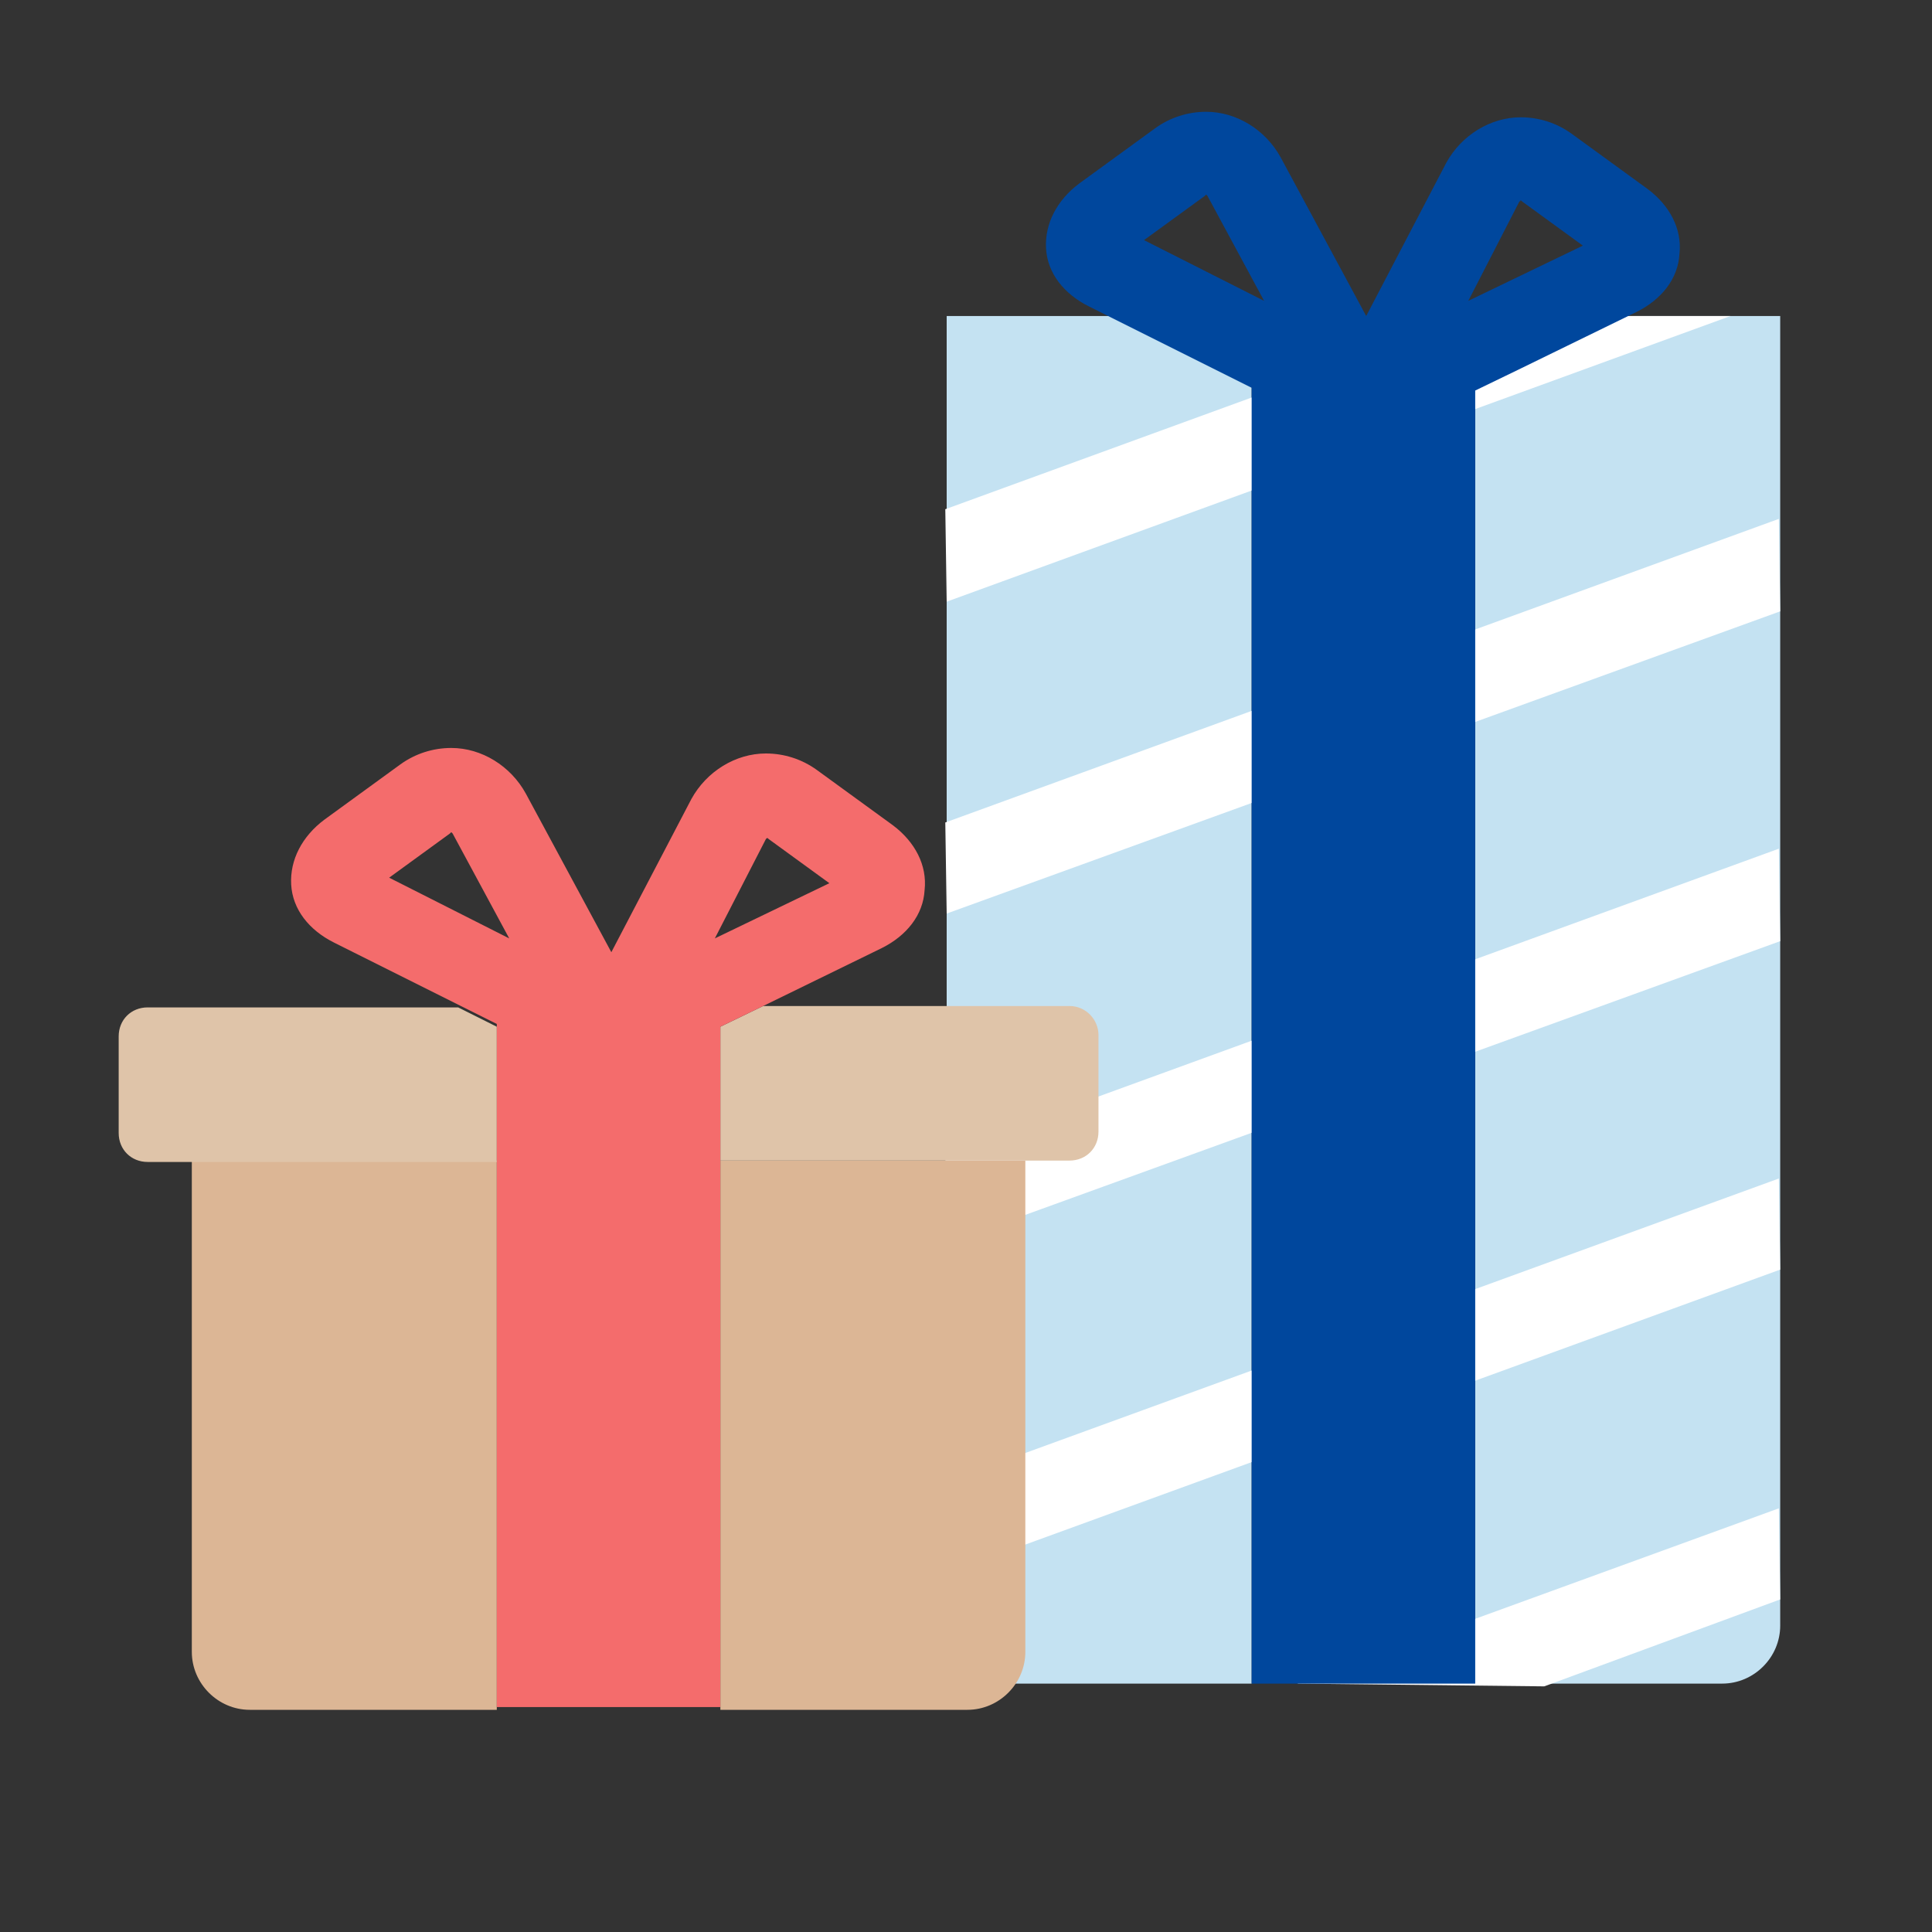 <svg id="レイヤー_1" xmlns="http://www.w3.org/2000/svg" viewBox="0 0 140 140"><rect x="0" y="0" width="140" height="140" fill="#333333" stroke="none"/><style>.st0{fill:#edece8;stroke:#897160;stroke-width:20;stroke-linecap:round;stroke-linejoin:round;stroke-miterlimit:10}.st1{fill:#d2e7f9}.st2,.st3{display:none;opacity:.5;fill:#2d2d2d}.st3{opacity:.3}.st4,.st5{stroke-miterlimit:10}.st4{stroke-linecap:round;stroke-linejoin:round;fill:#ffd9e8;stroke:#f03287;stroke-width:20}.st5{fill:#fff;stroke:#d85682;stroke-width:13.93}.st6,.st7{fill:none;stroke-linecap:round;stroke-linejoin:round}.st6{stroke:#000;stroke-miterlimit:10;stroke-width:32}.st7{stroke-width:49.611}.st10,.st7,.st8,.st9{stroke-miterlimit:10}.st7,.st8,.st9{stroke:#000}.st8{fill:none;stroke-linecap:round;stroke-linejoin:round;stroke-width:31.746}.st9{stroke-width:12.364}.st10{stroke:#897160;stroke-width:15;stroke-linecap:round;stroke-linejoin:round}.st10,.st11{fill:#edece8}.st12{fill:#897160}.st13{fill:none;stroke:#f03287;stroke-width:15.142;stroke-miterlimit:10}.st14{fill:#f4cedc}.st15,.st16,.st17{fill:none;stroke:#d85682;stroke-width:16;stroke-linecap:round;stroke-linejoin:round;stroke-miterlimit:10}.st16,.st17{stroke:#3a8fee;stroke-width:20}.st17{stroke-width:16}.st18{fill:#1e1e1e}.st19{fill:none}.st20{fill:#1e1e1e;stroke-width:8.865}.st20,.st21,.st22{stroke:#000;stroke-miterlimit:10}.st21{fill:none;stroke-width:20}.st22{stroke-width:6}.st23{fill:#fff}.st24{fill:#1771d0}.st25{fill:#fff;stroke:#ef3f3f;stroke-width:15;stroke-miterlimit:10}.st26{fill:#ef3f3f}.st27,.st28{fill:none;stroke:#000;stroke-width:15}.st27{stroke-miterlimit:10}.st28{stroke-linecap:round}.st28,.st29,.st30,.st31{stroke-miterlimit:10}.st29{fill:none;stroke-width:22;stroke-linecap:round;stroke-linejoin:round;stroke:#000}.st30,.st31{stroke:#d09900}.st30{stroke-linecap:round;stroke-linejoin:round;fill:#fff0b3;stroke-width:18}.st31{fill:#d09900;stroke-width:5}.st32{stroke:#d09900;stroke-linecap:round;stroke-linejoin:round;stroke-miterlimit:10}.st32,.st33{fill:none;stroke-width:18}.st33,.st34,.st35,.st36,.st37{stroke-linecap:round;stroke-linejoin:round;stroke-miterlimit:10}.st33{stroke:#897160}.st34{fill:#d2e7ff;stroke:#3a8fee;stroke-width:20}.st35,.st36{fill:#d2e7f9;stroke:#2e6cc6;stroke-width:14.946}.st36{stroke-width:16.141}.st37{fill:none;stroke:#000;stroke-width:30.285}.st38{fill:#00479d}.st39{fill:#abcfed}.st40{fill:#5e605f}.st41{fill:#c4e2f2}.st42{fill:#86b1db}.st43{fill:#bde0f1}.st44{fill:#abd4ef}.st45{fill:none;stroke:#897160;stroke-width:16;stroke-linecap:round;stroke-linejoin:round;stroke-miterlimit:10}.st46{fill:#d2e7ff}.st47,.st48{stroke-linecap:round;stroke-linejoin:round;stroke-miterlimit:10}.st47{fill:#d2e7f9;stroke-width:16;stroke:#3a8fee}.st48{stroke:#897160}.st48,.st49{fill:none;stroke-width:16.539}.st49,.st50,.st51,.st52,.st53,.st54,.st55,.st56,.st57,.st58,.st59{stroke-linecap:round;stroke-linejoin:round;stroke-miterlimit:10}.st49{stroke:#d09900}.st50{fill:#d2e7f9;stroke:#3a8fee}.st50,.st51{stroke-width:15.315}.st51,.st52{stroke:#3a8fee}.st51,.st52,.st53,.st54{fill:none}.st52{stroke-width:15.475}.st53{stroke:#897160;stroke-width:20}.st54{stroke:#2e6cc6;stroke-width:16}.st55{fill:#d2e7ff;stroke-width:21.384}.st55,.st56,.st57{stroke:#3a8fee}.st56{fill:none;stroke-width:15.399}.st57{fill:#d2e7ff;stroke-width:21.098}.st58{fill:none;stroke:#2e6cc6;stroke-width:14.168}.st59{fill:#edece8;stroke:#897160;stroke-width:18}.st60{fill:#bc9e4f}.st61{fill:#82817d}.st62{fill:#a3796f}.st63{fill:#231815}.st64{fill:none;stroke:#000;stroke-width:30;stroke-linecap:round;stroke-linejoin:round}.st64,.st65,.st66{stroke-miterlimit:10}.st65{stroke-linecap:round;stroke-linejoin:round;fill:#fff0b3;stroke:#d3aa00;stroke-width:15}.st66{fill:none;stroke:#897160;stroke-width:13.008}.st67{fill:#d09900}.st68,.st69{stroke:#d09900;stroke-miterlimit:10}.st68{stroke-linecap:round;stroke-linejoin:round;fill:#fff;stroke-width:19.466}.st69{fill:none;stroke-width:10.593}.st70{fill:#ffd9e8;stroke-width:21.31;stroke-linecap:round;stroke-linejoin:round;stroke-miterlimit:10}.st70,.st71,.st72,.st73,.st74{stroke:#f03287}.st71,.st72,.st73,.st74,.st75{stroke-linecap:round;stroke-linejoin:round;stroke-miterlimit:10}.st71,.st72{fill:none;stroke-width:17.048}.st72{stroke-width:16.531}.st73,.st74,.st75{fill:#ffd9e8;stroke-width:19.866}.st74,.st75{fill:none}.st75{stroke:#d85682;stroke-width:17}.st76{fill:#ffd9e8}.st77{stroke-width:20}.st77,.st78,.st79{fill:none;stroke:#f03287;stroke-linecap:round;stroke-linejoin:round;stroke-miterlimit:10}.st78{stroke-width:14.124}.st79{stroke-width:12.67}.st80{fill:#f03287}.st81{stroke-width:15.594}.st81,.st82,.st83{fill:none;stroke:#f03287;stroke-linecap:round;stroke-linejoin:round;stroke-miterlimit:10}.st82{stroke-width:16}.st83{stroke-width:20.482}.st84{clip-path:url(#SVGID_2_)}.st85{clip-path:url(#SVGID_4_)}.st86{clip-path:url(#SVGID_6_)}.st87{fill:none;stroke:#f03287;stroke-width:16.926;stroke-miterlimit:10}.st88{stroke:#3a8fee;stroke-width:21.071;stroke-linecap:round;stroke-linejoin:round}.st88,.st89,.st90,.st91,.st92{fill:none;stroke-miterlimit:10}.st89{stroke-linecap:round;stroke-linejoin:round;stroke:#231815;stroke-width:20}.st90{stroke:#333;stroke-width:22}.st91{stroke:#00479d;stroke-width:34.68}.st92{stroke:#fff;stroke-width:3.867}.st93{fill:#efd9ca}.st94{fill:#f4e2d3}.st95{fill:#dcb695}.st96{fill:#dfc4a9}.st97{fill:#f46c6c}.st98{fill:none;stroke:#cca474;stroke-width:3.616;stroke-miterlimit:10}.st99{fill:#f7f8f8}.st100{fill:#cca474}.st101{fill:#c49a76}.st102{fill:none;stroke:#dfc4a9;stroke-width:3.182;stroke-linecap:round;stroke-linejoin:round}.st102,.st103,.st104{stroke-miterlimit:10}.st103{fill:none;stroke-linecap:round;stroke-linejoin:round;stroke-width:3.182;stroke:#86b1db}.st104{stroke:#fff;stroke-width:1.079}.st104,.st105{fill:none}.st105,.st106,.st107{stroke-miterlimit:10}.st105{stroke:#f46c6c;stroke-width:7.462}.st106{fill:url(#SVGID_7_);stroke:url(#SVGID_8_);stroke-width:8.224}.st107{fill:none;stroke:#000;stroke-width:25.247;stroke-linecap:round;stroke-linejoin:round}.st108{fill:url(#シェイプ_861_6_)}.st109,.st110{stroke:#000;stroke-miterlimit:10}.st109{fill:none;stroke-linecap:round;stroke-linejoin:round;stroke-width:28}.st110{stroke-width:4}.st111{fill:url(#SVGID_9_)}.st112{fill:url(#SVGID_10_)}.st113{fill:url(#SVGID_11_)}.st114{fill:url(#SVGID_12_)}.st115{fill:url(#SVGID_13_)}.st116{fill:url(#SVGID_14_)}.st117{fill:url(#SVGID_15_)}</style><path class="st41" d="M106.9 122h17.9c2.3 0 4.2-1.9 4.2-4.2V22.9h-22.1V122zM68.6 22.9v94.9c0 2.3 1.9 4.2 4.2 4.2h17.9V22.9H68.6z"/><path class="st23" d="M125.4 22.9L68.6 43.6l-.1-6.7 38.4-14zm3.6 21.4L68.6 66.2l-.1-6.6 60.4-22zm0 23.9L68.6 90.1l-.1-6.6 60.4-22zm0 23.8l-60.4 22-.1-6.6 60.4-22zm0 23.9l-17.1 6.3L94 122l34.9-12.7z"/><path class="st38" d="M106.9 28.3l3.1-1.5 8.6-4.2c1.8-.9 3-2.4 3.1-4.2.2-1.8-.7-3.5-2.3-4.7l-5.5-4c-1.1-.8-2.4-1.2-3.7-1.2-2.2 0-4.3 1.3-5.4 3.3L99 22.9l-6.2-11.5c-1.1-2-3.2-3.3-5.4-3.3-1.3 0-2.6.4-3.7 1.2l-5.5 4c-1.6 1.2-2.5 2.9-2.4 4.7.1 1.8 1.3 3.3 3.1 4.2l9 4.5 2.8 1.4v-5.3V122h16.2V22.9v5.4zm3.2-13.7c.1 0 .1-.1 0 0 .1-.1.1-.1.2 0l4.4 3.2-8.3 4 3.7-7.2zm-22.8-.4l.1-.1.1.1 4.1 7.6-8.7-4.4 4.4-3.2z"/><path class="st19" d="M55.6 60.7l-.1-.1v.1L51.7 68l8.3-4-4.4-3.3zm-22.8-.3l-.1-.1-.1.1-4.4 3.2 8.7 4.4-4.1-7.6z"/><path class="st95" d="M52.2 123.9h17.9c2.3 0 4.2-1.9 4.2-4.2V84.1H52.2v39.8zM13.9 84.1v35.6c0 2.3 1.9 4.2 4.2 4.2H36V84.1H13.9z"/><path class="st96" d="M36 74.4L33.2 73H10.7c-1.2 0-2.1.9-2.1 2.1v7c0 1.2.9 2.1 2.1 2.1H36v-9.8zm41.5-1.5H55.3l-3.1 1.5v9.7h25.3c1.2 0 2.1-.9 2.1-2.1v-7c0-1.1-.9-2.1-2.1-2.1z"/><path class="st97" d="M52.2 74.4l3.1-1.5 8.6-4.2c1.8-.9 3-2.4 3.1-4.2.2-1.8-.7-3.5-2.3-4.7l-5.5-4c-1.1-.8-2.4-1.2-3.7-1.2-2.2 0-4.3 1.3-5.4 3.3L44.3 69l-6.2-11.5c-1.1-2-3.2-3.3-5.4-3.3-1.3 0-2.6.4-3.7 1.2l-5.5 4c-1.6 1.2-2.5 2.9-2.4 4.7.1 1.8 1.3 3.3 3.1 4.2l9 4.5 2.8 1.4v49.5h16.2V74.4zm3.3-13.6c0-.1 0-.1 0 0 .1-.1.1-.1.2 0l4.4 3.2-8.3 4 3.7-7.2zm-22.9-.4l.1-.1.1.1 4.1 7.6-8.7-4.4 4.4-3.2z"/></svg>